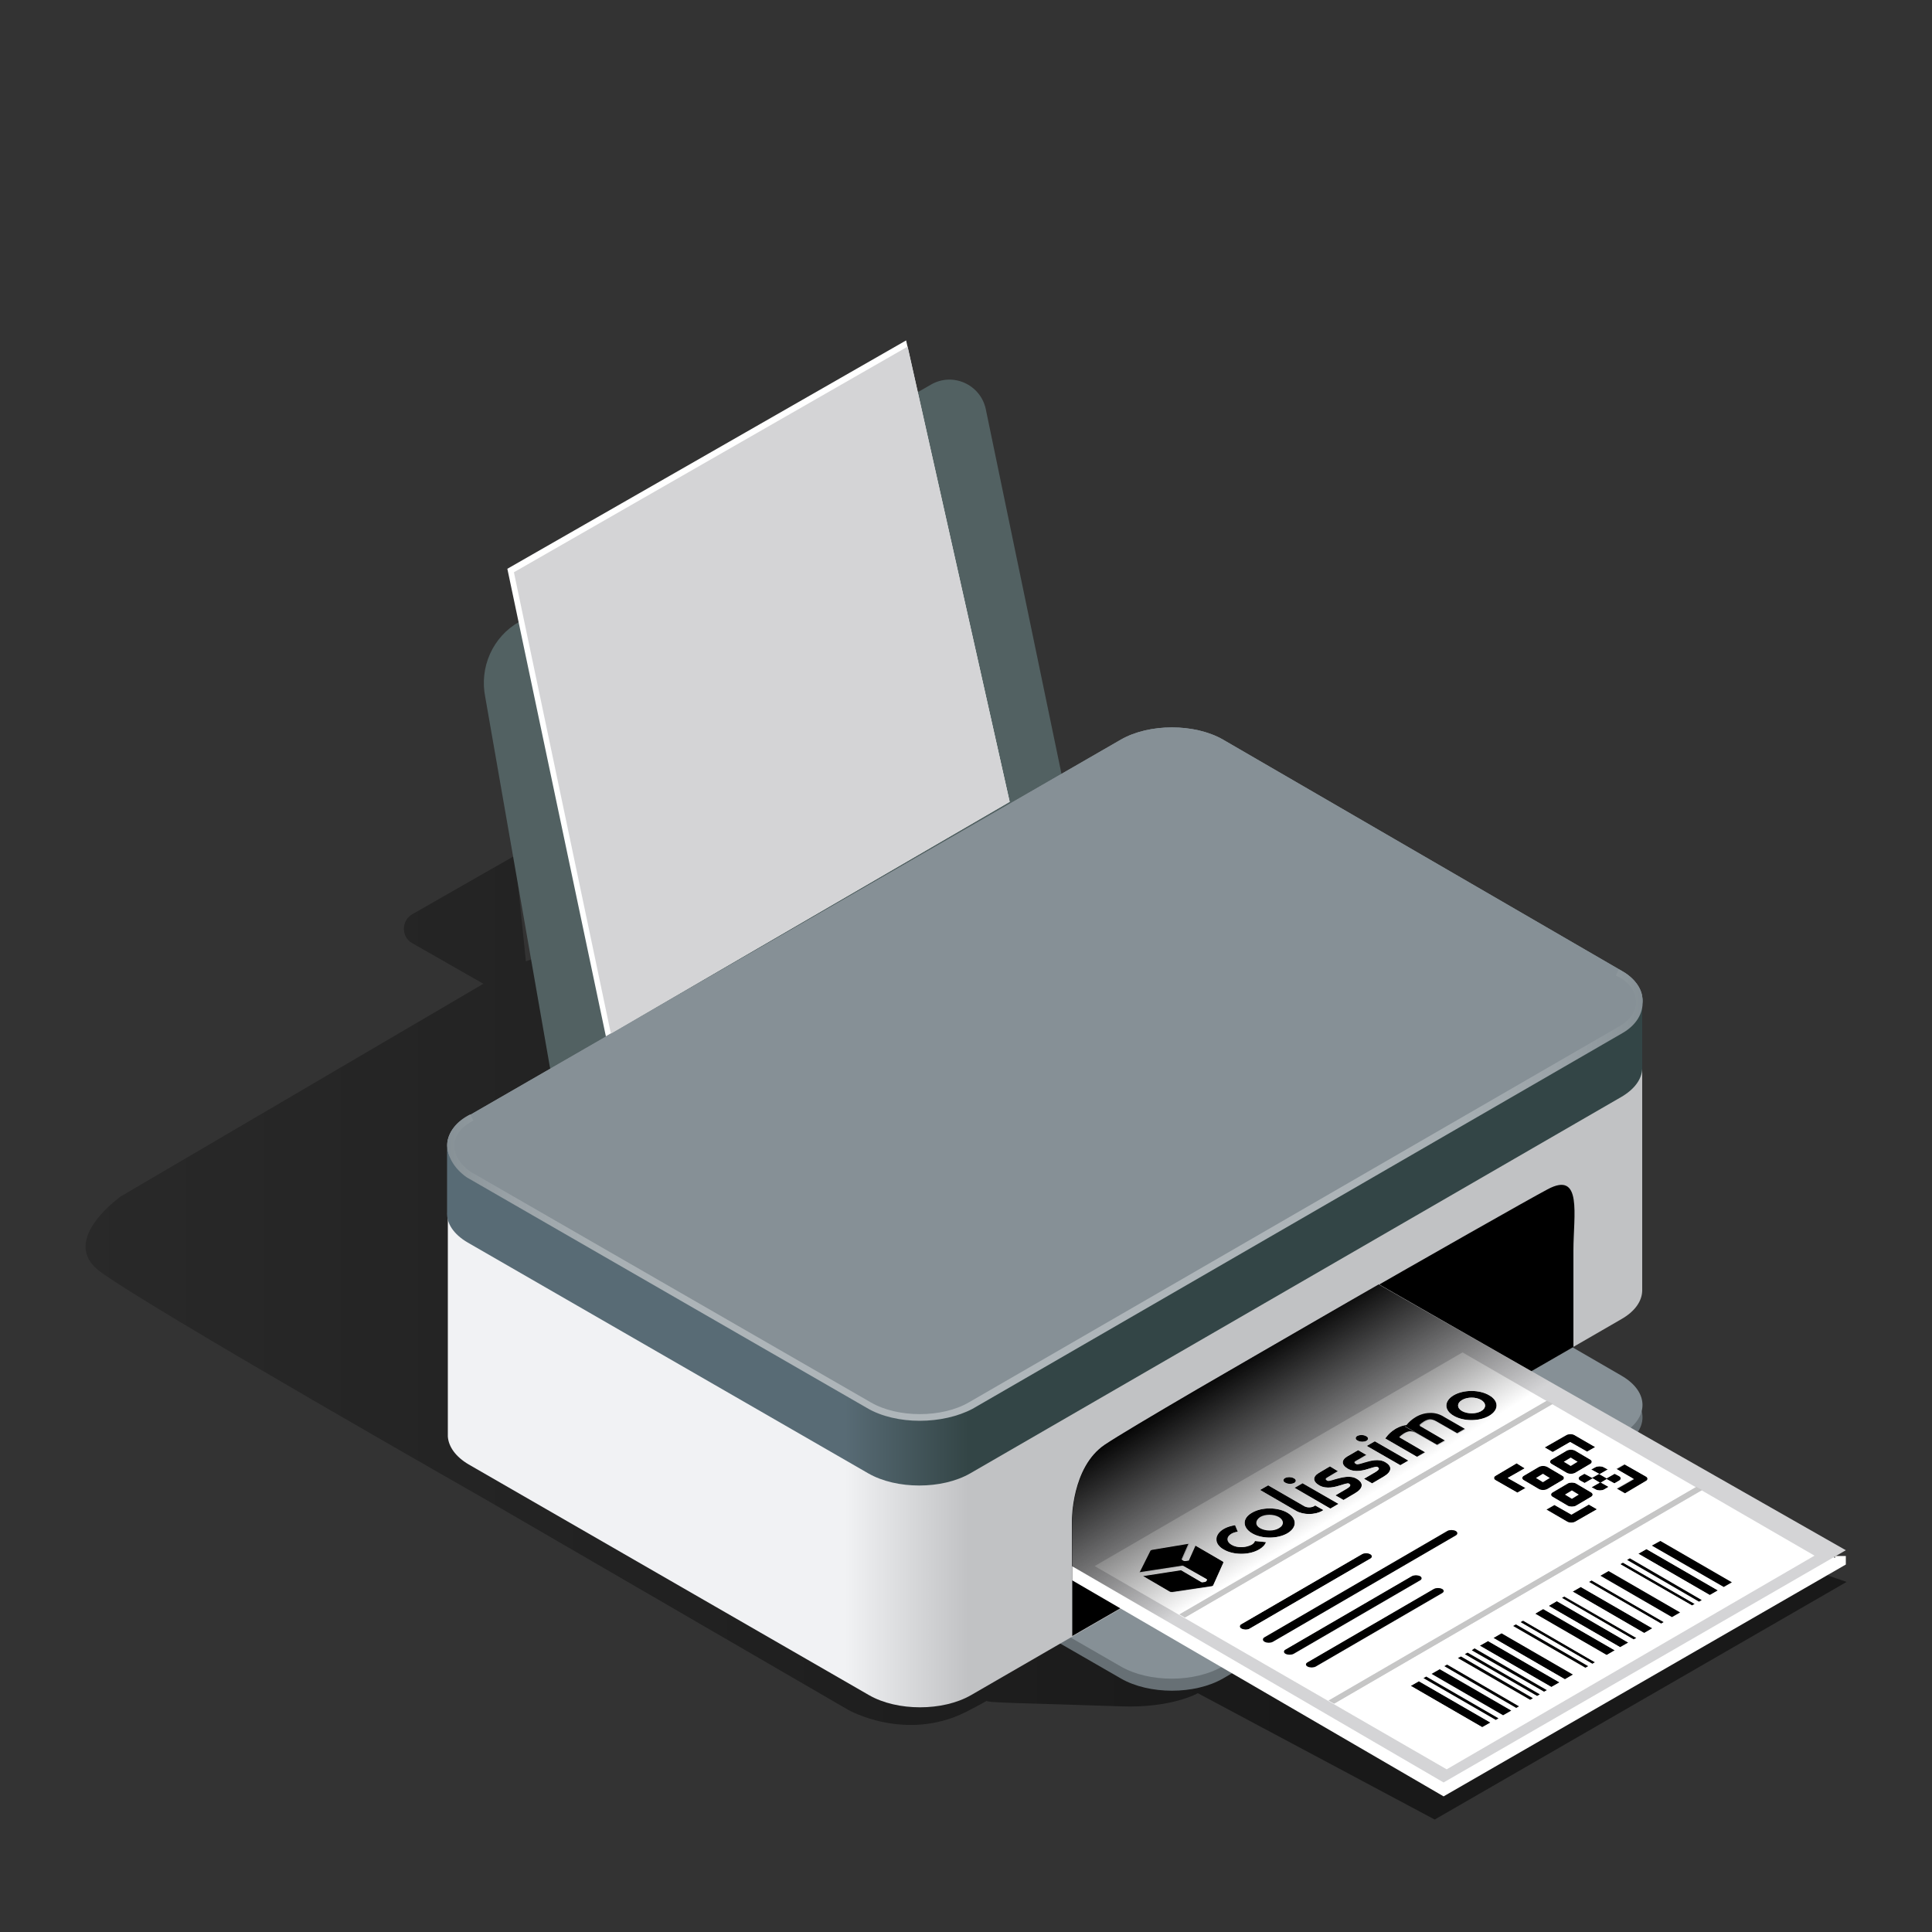 <svg width="500" height="500" viewBox="0 0 500 500" fill="none" xmlns="http://www.w3.org/2000/svg">
<rect x="0" y="0" width="500" height="500" fill="#333333" stroke="none"/>
<path d="M461.699 403.8L142.199 246.5L136.099 248.8L133.299 221.4L106.699 236.6C103.799 238.3 103.799 242.5 106.699 244.1L125.099 254.6L31.299 309.6C31.299 309.6 15.099 321 25.799 329C37.899 338.1 125.399 387.9 125.399 387.9L219.499 442.5C219.499 442.5 234.199 450.9 249.899 443.1C253.799 441.1 255.499 440.1 255.499 440.1C253.799 440.7 267.599 440.8 290.099 441.6C303.199 442.1 309.999 438.2 309.999 438.2L371.299 470.9L477.899 409.4L461.699 403.8Z" fill="url(#paint0_linear_5366_37185)"/>
<path d="M271.4 216.199L156.4 282.399C150.8 285.599 143.7 282.4 142.3 276.1L125.6 180.499C124 172.699 127.5 164.799 134.4 160.899L241 99.499C246.6 96.299 253.7 99.499 255.1 105.799L275.9 205.999C276.8 210.099 274.9 214.199 271.4 216.199Z" fill="#526162"/>
<path d="M290.1 434.4L186.5 374.7C179.2 370.5 179.2 363.7 186.5 359.5L290.1 299.4C297.4 295.2 309.2 295.2 316.5 299.4L419.6 359.2C426.9 363.4 426.9 370.2 419.6 374.4L316.5 434.4C309.2 438.6 297.4 438.6 290.1 434.4Z" fill="#677075"/>
<path d="M290.1 431.3L186.5 371.6C179.2 367.4 179.2 360.6 186.5 356.4L290.1 296.3C297.4 292.1 309.2 292.1 316.5 296.3L419.6 356C426.9 360.2 426.9 367 419.6 371.2L316.5 431.2C309.2 435.5 297.4 435.5 290.1 431.3Z" fill="#869096"/>
<path d="M425 333.6C425 333.5 425 333.5 425 333.4V273.7H424.3V274.3H330.4L316.6 266.3C309.3 262.1 297.5 262.1 290.2 266.3L208.4 313.5H115.9V371.8C116.1 374.4 117.9 377 121.3 379L224.9 438.7C232.2 442.9 244 442.9 251.3 438.7L419.6 341.4C423.1 339.4 424.9 336.8 425 334.1V333.6Z" fill="url(#paint1_linear_5366_37185)"/>
<path d="M425.001 276.6C425.001 276.4 425.001 276.3 425.001 276.1V259.4H403.401L316.501 209C309.201 204.8 297.401 204.8 290.101 209L132.201 300V297.1H115.701V313.6C115.501 316.5 117.301 319.4 121.101 321.6L224.701 381.3C232.001 385.5 243.801 385.5 251.101 381.3L419.401 284C423.101 281.9 424.901 279.2 425.001 276.6Z" fill="url(#paint2_linear_5366_37185)"/>
<path d="M224.8 363.7L121.2 304C113.9 299.8 113.9 293 121.2 288.8L290.1 191.4C297.4 187.2 309.2 187.2 316.5 191.4L419.6 251.2C426.9 255.4 426.9 262.2 419.6 266.4L251.3 363.7C243.9 367.9 232.1 367.9 224.8 363.7Z" fill="#869096"/>
<path d="M224.8 363.7L121.2 304C113.9 299.8 113.9 293 121.2 288.8L290.1 191.4C297.4 187.2 309.2 187.2 316.5 191.4L419.6 251.2C426.9 255.4 426.9 262.2 419.6 266.4L251.3 363.7C243.9 367.9 232.1 367.9 224.8 363.7Z" fill="#869096"/>
<path d="M238.001 367.7C233.101 367.7 228.101 366.6 224.401 364.4L120.801 304.7C117.501 302.4 115.601 299.1 115.801 296C116.001 292.9 118.101 290.2 121.701 288.4L122.501 290C119.501 291.5 117.801 293.7 117.601 296.1C117.401 298.6 119.001 301.3 121.701 303.2L225.301 362.9C232.301 367 243.801 367 250.801 362.9L419.101 265.6C422.001 263.9 423.501 261.6 423.401 259C423.201 256.3 421.301 253.8 418.201 252.5L418.901 250.9C422.601 252.5 424.901 255.6 425.101 259C425.301 262.3 423.401 265.3 420.001 267.3L251.701 364.6C247.901 366.6 243.001 367.7 238.001 367.7Z" fill="url(#paint3_linear_5366_37185)"/>
<path d="M277.5 423.4V393.5C277.5 393.5 277.4 379.7 286 373.9C297.3 366.3 391.4 312.6 400.5 307.8C409.6 302.9 407.2 314.5 407.2 323.6C407.2 332.7 407.2 348.6 407.2 348.6L277.5 423.4Z" fill="black"/>
<path d="M474.9 402.699V403.199L381.5 348.699L282.6 407.799V407.599L277.5 405.299V408.999L373.6 464.899L477.7 404.899V402.699H474.9Z" fill="white"/>
<path d="M373.6 461.3L477.7 401.2L356.9 332.4C351.7 335.4 346.4 338.4 341.1 341.5L310 359.5C298.2 366.4 289.1 371.8 286 373.9C277.4 379.7 277.5 393.5 277.5 393.5V405.3L373.6 461.3Z" fill="url(#paint4_linear_5366_37185)"/>
<path d="M385.402 361.1C387.902 362.6 387.902 364.9 385.402 366.4C382.902 367.9 378.802 367.9 376.202 366.4C373.702 364.9 373.602 362.6 376.202 361.1C378.802 359.6 382.902 359.6 385.402 361.1ZM378.402 365.2C379.802 366 382.002 366 383.302 365.2C384.702 364.4 384.602 363.1 383.302 362.3C381.902 361.5 379.702 361.5 378.402 362.3C377.002 363.1 377.002 364.4 378.402 365.2Z" fill="black"/>
<path d="M378.402 365.199C377.002 364.399 377.002 363.099 378.402 362.299C379.802 361.499 382.002 361.499 383.302 362.299C384.702 363.099 384.702 364.399 383.302 365.199C382.002 365.899 379.802 365.899 378.402 365.199Z" fill="white"/>
<path d="M353.602 371.7C354.202 372 354.202 372.6 353.602 372.9C353.002 373.2 352.102 373.2 351.502 372.9L351.302 372.8C350.702 372.5 350.702 371.9 351.302 371.6C351.902 371.3 352.802 371.3 353.402 371.6L353.602 371.7Z" fill="black"/>
<path d="M379.202 369.7L377.102 370.9L371.702 367.8C370.802 367.3 370.202 367.3 370.002 367.3C369.002 367.4 367.902 368.2 367.302 368.8L374.002 372.7L371.902 373.9L363.602 369.1L364.002 368.6L364.102 368.5C364.302 368.2 366.302 365.8 369.502 365.5C370.602 365.4 372.202 365.5 373.902 366.4L379.202 369.7Z" fill="black"/>
<path d="M412.901 374.501L410.801 375.701L406.401 373.201L401.901 375.801L399.801 374.601L405.401 371.401C406.001 371.101 406.901 371.101 407.501 371.401L412.901 374.501Z" fill="black"/>
<path d="M364 368.699L363.6 369.199L371.9 373.999L366.5 370.899C365.6 370.399 365 370.399 364.8 370.399C363.8 370.499 362.7 371.299 362.1 371.899L368.8 375.799L366.7 376.999L358.4 372.199L358.8 371.699C359.1 371.399 360.9 369.199 364 368.699Z" fill="black"/>
<path d="M404.701 378.301L406.501 377.301L408.301 378.301L406.501 379.401L404.701 378.301Z" fill="white"/>
<path d="M364.501 378L362.401 379.2L353.701 374.2L355.801 373L364.501 378Z" fill="black"/>
<path d="M411.5 377.701C412.1 378.001 412.1 378.601 411.5 378.901L407.6 381.201C407 381.501 406.1 381.501 405.5 381.201L401.6 378.901C401 378.601 401 378.001 401.6 377.701L405.5 375.401C406.1 375.101 407 375.101 407.6 375.401L411.5 377.701ZM406.5 379.401L408.3 378.301L406.5 377.201L404.7 378.301L406.5 379.401Z" fill="black"/>
<path d="M416.101 380.3L414.001 381.5L413.801 381.4L411.801 380.3L412.901 379.7C413.501 379.4 414.401 379.4 415.001 379.7L416.101 380.3Z" fill="black"/>
<path d="M397.5 382.5L399.3 381.4L401.1 382.5L399.3 383.6L397.5 382.5Z" fill="white"/>
<path d="M415.9 382.7L415.8 382.8L414.3 383.7L414.1 383.8L414 383.7L412 382.5L413.8 381.5L414 381.6L415.8 382.6L415.9 382.7Z" fill="black"/>
<path d="M412.201 382.6L410.101 383.8L409.001 383.2C408.401 382.9 408.401 382.3 409.001 382L410.101 381.4L412.201 382.6Z" fill="black"/>
<path d="M419.001 382C419.601 382.3 419.601 382.9 419.001 383.2L417.801 383.9L415.801 382.8L415.901 382.7L415.701 382.6L417.801 381.4L419.001 382Z" fill="black"/>
<path d="M358.501 378.401C360.401 379.501 360.301 380.901 358.001 382.201L355.101 383.901L353.001 382.701L355.901 381.001C357.301 380.201 356.801 379.901 356.401 379.601C356.101 379.601 355.101 379.901 354.601 380.001C353.101 380.501 350.701 381.201 348.801 380.101C347.101 379.101 347.101 377.901 348.701 376.901C350.201 376.001 351.501 375.301 351.501 375.301L353.601 376.501C353.501 376.501 352.301 377.301 350.801 378.101C350.501 378.301 350.301 378.501 350.901 378.801C351.201 379.001 351.801 378.801 353.101 378.401C354.601 378.001 356.801 377.401 358.501 378.401Z" fill="black"/>
<path d="M334.9 382.6C335.5 382.9 335.5 383.5 334.9 383.8C334.3 384.1 333.4 384.1 332.8 383.8L332.6 383.7C332 383.4 332 382.8 332.6 382.5C333.2 382.2 334.1 382.2 334.7 382.5L334.9 382.6Z" fill="black"/>
<path d="M404.301 381.9C404.901 382.2 404.901 382.8 404.301 383.1L400.401 385.4C399.801 385.7 398.901 385.7 398.301 385.4L394.401 383.1C393.801 382.8 393.801 382.2 394.401 381.9L398.301 379.6C398.901 379.3 399.801 379.3 400.401 379.6L404.301 381.9ZM399.301 383.6L401.101 382.5L399.301 381.4L397.501 382.5L399.301 383.6Z" fill="black"/>
<path d="M416.3 384.799L415.1 385.499C414.5 385.799 413.6 385.799 413 385.499L411.9 384.899L414 383.699L414.2 383.799L414.4 383.699L416.3 384.799Z" fill="black"/>
<path d="M394.6 379.999L390.2 382.499L394.8 385.099L392.7 386.299L387.1 383.099C386.5 382.799 386.5 382.199 387.1 381.899L392.5 378.699L394.6 379.999Z" fill="black"/>
<path d="M426 382.1C426.6 382.4 426.6 383 426 383.3L420.6 386.5L418.5 385.3L422.9 382.8L418.4 380.2L420.5 379L426 382.1Z" fill="black"/>
<path d="M408.6 386.801L406.8 387.901L405 386.801L406.8 385.801L408.6 386.801Z" fill="white"/>
<path d="M351.101 382.7C353.001 383.8 352.901 385.2 350.601 386.5L347.701 388.2L345.601 387L348.501 385.3C349.901 384.5 349.401 384.2 349.001 383.9C348.701 383.9 347.701 384.2 347.201 384.3C345.701 384.8 343.301 385.5 341.401 384.4C339.701 383.4 339.701 382.2 341.301 381.2C342.801 380.3 344.201 379.5 344.201 379.5L346.301 380.7C346.201 380.7 344.901 381.5 343.401 382.4C343.101 382.6 342.901 382.8 343.501 383.1C343.801 383.3 344.501 383.1 345.701 382.7C347.201 382.4 349.401 381.7 351.101 382.7Z" fill="black"/>
<path d="M411.801 386.201C412.401 386.501 412.401 387.101 411.801 387.401L407.901 389.701C407.301 390.001 406.401 390.001 405.801 389.701L401.901 387.401C401.301 387.101 401.301 386.501 401.901 386.201L405.801 383.901C406.401 383.601 407.301 383.601 407.901 383.901L411.801 386.201ZM406.801 387.901L408.601 386.801L406.801 385.701L405.001 386.801L406.801 387.901Z" fill="black"/>
<path d="M346.4 389.2L344.3 390.5L335 385.1L337.1 383.9L346.4 389.2Z" fill="black"/>
<path d="M342.502 390.8L342.202 391C340.302 392.1 337.302 392.1 335.402 391L326.102 385.6L328.202 384.4L337.502 389.8C338.202 390.2 339.302 390.2 340.002 389.8L340.302 389.6L342.502 390.8Z" fill="black"/>
<path d="M413.302 390.601L407.702 393.801C407.102 394.101 406.202 394.101 405.602 393.801L400.102 390.601L402.202 389.401L406.602 391.901L411.102 389.301L413.302 390.601Z" fill="black"/>
<path d="M331.001 392.7C332.401 393.5 332.401 394.8 331.001 395.6C329.601 396.4 327.401 396.4 326.101 395.6C324.701 394.8 324.701 393.5 326.101 392.7C327.501 391.9 329.701 391.9 331.001 392.7Z" fill="white"/>
<path d="M333.201 391.5C335.701 393 335.701 395.3 333.201 396.8C330.701 398.3 326.601 398.3 324.001 396.8C321.501 395.3 321.401 393 324.001 391.5C326.501 390 330.601 390 333.201 391.5ZM326.101 395.5C327.501 396.3 329.701 396.3 331.001 395.5C332.401 394.7 332.301 393.4 331.001 392.6C329.601 391.8 327.401 391.8 326.101 392.6C324.801 393.5 324.801 394.8 326.101 395.5Z" fill="black"/>
<path d="M327.6 399.099C327.4 399.799 326.7 400.499 325.8 400.999C323.3 402.499 319.2 402.499 316.6 400.999C314.1 399.499 314 397.199 316.6 395.699C317.4 395.199 318.5 394.899 319.6 394.699L320.3 396.399C319.7 396.499 319.1 396.699 318.7 396.899C317.3 397.699 317.3 398.999 318.7 399.799C320.1 400.599 322.3 400.599 323.6 399.799C324.1 399.499 324.4 399.199 324.5 398.799L327.6 399.099Z" fill="black"/>
<path d="M316.401 404C316.601 404.1 316.601 404.3 316.601 404.4L314.001 410.2C314.001 410.3 313.901 410.3 313.801 410.4C313.701 410.5 313.601 410.5 313.501 410.5L303.401 412C303.201 412 302.901 412 302.701 411.9L295.701 407.8L305.401 406.3H305.601L310.901 409.4C311.001 409.4 311.101 409.5 311.201 409.4L311.801 409.3L311.901 409.2L312.001 409.1L312.201 408.8C312.201 408.7 312.201 408.7 312.101 408.6L306.101 405.2C306.001 405.2 305.901 405.1 305.801 405.2L294.701 406.9L297.501 401.3C297.501 401.2 297.601 401.2 297.701 401.1C297.801 401 297.901 401 298.001 401L307.601 399.4L305.801 403.5C305.801 403.6 305.801 403.6 305.901 403.7L306.301 403.9H306.501H306.701L307.301 403.8C307.401 403.8 307.501 403.7 307.501 403.7L309.201 399.9L316.401 404Z" fill="black"/>
<path d="M444.6 411.6L442.5 412.8L424 402.1L426.1 400.9L444.6 411.6Z" fill="black"/>
<path d="M438.601 415.1L437.901 415.5L419.301 404.8L420.001 404.4L438.601 415.1Z" fill="black"/>
<path d="M430.601 419.8L429.901 420.2L411.201 409.4L411.901 409L430.601 419.8Z" fill="black"/>
<path d="M354.602 402.2C355.202 402.5 355.202 403.1 354.602 403.4L323.402 421.5C322.802 421.8 321.902 421.8 321.302 421.5C320.702 421.2 320.702 420.6 321.302 420.3L352.502 402.2C353.102 401.8 354.002 401.8 354.602 402.2Z" fill="black"/>
<path d="M427.7 421.399L425.6 422.699L407 411.899L409.1 410.699L427.7 421.399Z" fill="black"/>
<path d="M423.502 423.899L422.802 424.299L404.102 413.599L404.802 413.199L423.502 423.899Z" fill="black"/>
<path d="M421.401 425.101L419.301 426.301L400.801 415.601L402.901 414.301L421.401 425.101Z" fill="black"/>
<path d="M417.901 427.1L415.801 428.4L397.201 417.7L399.301 416.4L417.901 427.1Z" fill="black"/>
<path d="M367.5 407.799C368.1 408.099 368.1 408.699 367.5 408.999L334.8 427.999C334.2 428.299 333.3 428.299 332.7 427.999C332.1 427.699 332.1 427.099 332.7 426.799L365.4 407.799C366 407.499 366.9 407.499 367.5 407.799Z" fill="black"/>
<path d="M412.8 430.2L412.1 430.6L393.4 419.8L394.1 419.4L412.8 430.2Z" fill="black"/>
<path d="M373.201 411.1C373.801 411.4 373.801 412 373.201 412.3L340.501 431.3C339.901 431.6 339.001 431.6 338.401 431.3C337.801 431 337.801 430.4 338.401 430.1L371.101 411.1C371.701 410.8 372.601 410.8 373.201 411.1Z" fill="black"/>
<path d="M407.2 433.3L405 434.6L386.5 423.9L388.6 422.6L407.2 433.3Z" fill="black"/>
<path d="M403.6 435.399L401.5 436.599L382.9 425.899L385.1 424.699L403.6 435.399Z" fill="black"/>
<path d="M385.802 445.8L383.602 447L365.102 436.3L367.202 435.1L385.802 445.8Z" fill="black"/>
<path d="M440.401 385.7L469.601 402.6L374.401 457.9L283.301 405.3L378.501 350L400.301 362.6L305.201 417.8L306.601 418.6L401.701 363.4L438.901 384.9L343.801 440.1L345.201 440.9L440.401 385.7ZM313.501 410.6C313.601 410.6 313.701 410.5 313.801 410.5C313.901 410.4 314.001 410.4 314.001 410.3L316.601 404.5C316.701 404.4 316.601 404.2 316.401 404.1L309.401 400L307.701 403.8C307.701 403.9 307.601 403.9 307.501 403.9L306.901 404H306.701H306.501L306.101 403.8C306.001 403.8 306.001 403.7 306.001 403.6L307.801 399.5L298.201 401.1C298.101 401.1 298.001 401.2 297.901 401.2C297.801 401.3 297.701 401.3 297.701 401.4L294.901 407L306.001 405.3C306.101 405.3 306.201 405.3 306.301 405.3L312.301 408.7C312.401 408.7 312.401 408.8 312.401 408.9L312.201 409.2L312.101 409.3L311.901 409.4L311.301 409.5C311.201 409.5 311.101 409.5 311.001 409.5L305.701 406.4H305.501L295.801 407.9L302.801 412C303.001 412.1 303.301 412.1 303.501 412.1L313.501 410.6ZM369.501 365.7C366.301 366 364.301 368.4 364.101 368.7L364.001 368.8C360.901 369.2 359.101 371.5 358.901 371.8L358.501 372.3L366.801 377.1L368.901 375.9L362.201 372C362.901 371.4 363.901 370.6 364.901 370.5C365.101 370.5 365.701 370.4 366.601 371L372.001 374.1L374.101 372.9L367.401 369C368.001 368.4 369.101 367.6 370.101 367.5C370.301 367.5 370.901 367.4 371.801 368L377.201 371.1L379.301 369.9L373.901 366.8C372.101 365.6 370.501 365.6 369.501 365.7ZM329.401 424.9L376.701 397.4C377.301 397.1 377.301 396.5 376.701 396.2C376.101 395.9 375.201 395.9 374.601 396.2L327.301 423.7C326.701 424 326.701 424.6 327.301 424.9C327.801 425.3 328.801 425.3 329.401 424.9ZM385.401 361.1C382.901 359.6 378.701 359.6 376.201 361.1C373.701 362.6 373.701 365 376.201 366.4C378.701 367.9 382.801 367.9 385.401 366.4C388.001 364.9 388.001 362.5 385.401 361.1ZM324.001 396.8C326.501 398.3 330.601 398.3 333.201 396.8C335.701 395.3 335.701 393 333.201 391.5C330.701 390 326.501 390 324.001 391.5C321.501 392.9 321.501 395.3 324.001 396.8ZM340.501 431.4L373.201 412.4C373.801 412.1 373.801 411.5 373.201 411.2C372.601 410.9 371.701 410.9 371.101 411.2L338.401 430.2C337.801 430.5 337.801 431.1 338.401 431.4C339.001 431.7 339.901 431.7 340.501 431.4ZM334.801 428.1L367.501 409.1C368.101 408.8 368.101 408.2 367.501 407.9C366.901 407.6 366.001 407.6 365.401 407.9L332.701 426.9C332.101 427.2 332.101 427.8 332.701 428.1C333.301 428.4 334.201 428.4 334.801 428.1ZM323.401 421.5L354.601 403.4C355.201 403.1 355.201 402.5 354.601 402.2C354.001 401.9 353.101 401.9 352.501 402.2L321.301 420.3C320.701 420.6 320.701 421.2 321.301 421.5C321.901 421.8 322.801 421.9 323.401 421.5ZM318.801 399.8C317.401 399 317.401 397.7 318.801 396.9C319.301 396.6 319.801 396.5 320.401 396.4L319.701 394.7C318.601 394.9 317.501 395.2 316.701 395.7C314.201 397.2 314.201 399.6 316.701 401C319.201 402.5 323.301 402.5 325.901 401C326.801 400.5 327.401 399.8 327.701 399.1L324.801 398.8C324.701 399.2 324.301 399.6 323.901 399.8C322.301 400.6 320.101 400.6 318.801 399.8ZM351.501 375.3C351.401 375.3 350.201 376.1 348.701 376.9C347.101 377.8 347.101 379.1 348.801 380.1C350.701 381.2 353.001 380.5 354.601 380C355.101 379.8 356.101 379.5 356.401 379.6C356.801 379.8 357.401 380.1 355.901 381L353.001 382.7L355.101 383.9L358.001 382.2C360.201 380.9 360.401 379.5 358.501 378.4C356.801 377.4 354.601 378.1 353.201 378.5C351.901 378.9 351.201 379.1 351.001 378.9C350.401 378.6 350.601 378.4 350.901 378.2C352.401 377.3 353.701 376.6 353.701 376.6L351.501 375.3ZM344.201 379.5C344.101 379.5 342.801 380.3 341.301 381.2C339.701 382.1 339.701 383.4 341.401 384.4C343.301 385.5 345.601 384.8 347.201 384.3C347.701 384.1 348.701 383.8 349.001 383.9C349.401 384.1 350.001 384.4 348.501 385.3L345.601 387L347.701 388.2L350.601 386.5C352.801 385.2 353.001 383.8 351.101 382.7C349.401 381.7 347.201 382.4 345.701 382.8C344.401 383.2 343.701 383.4 343.501 383.2C342.901 382.9 343.101 382.7 343.401 382.5C344.901 381.6 346.301 380.8 346.301 380.8L344.201 379.5ZM328.201 384.4L326.101 385.6L335.401 391C337.301 392.1 340.301 392.1 342.201 391L342.501 390.8L340.401 389.6L340.101 389.8C339.401 390.2 338.301 390.2 337.601 389.8L328.201 384.4ZM420.501 386.5L425.901 383.3C426.501 383 426.501 382.4 425.901 382.1L420.301 378.9L418.201 380.1L422.701 382.7L418.301 385.2L420.501 386.5ZM405.301 371.4L399.701 374.6L401.801 375.8L406.301 373.2L410.701 375.7L412.801 374.5L407.301 371.3C406.801 371 405.901 371 405.301 371.4ZM407.701 393.8L413.301 390.6L411.201 389.4L406.701 392L402.301 389.5L400.201 390.7L405.701 393.9C406.201 394.2 407.101 394.2 407.701 393.8ZM392.501 378.7L387.101 381.9C386.501 382.2 386.501 382.8 387.101 383.1L392.701 386.3L394.801 385.1L390.201 382.5L394.601 380L392.501 378.7ZM400.801 415.6L419.301 426.3L421.401 425.1L402.901 414.4L400.801 415.6ZM386.501 423.9L405.001 434.6L407.101 433.4L388.601 422.7L386.501 423.9ZM426.101 400.9L424.001 402.1L442.501 412.8L444.601 411.6L426.101 400.9ZM383.601 447L385.701 445.8L367.201 435.1L365.101 436.3L383.601 447ZM370.501 433.2L389.001 443.9L391.101 442.7L372.601 432L370.501 433.2ZM407.001 411.9L425.501 422.6L427.601 421.4L409.101 410.7L407.001 411.9ZM403.601 435.4L385.101 424.7L383.001 425.9L401.501 436.6L403.601 435.4ZM429.701 398.8L427.601 400L446.101 410.7L448.201 409.5L429.701 398.8ZM414.201 407.8L432.701 418.5L434.801 417.3L416.301 406.6L414.201 407.8ZM417.901 427.1L399.401 416.4L397.301 417.6L415.801 428.3L417.901 427.1ZM410.001 381.4L409.001 382C408.401 382.3 408.401 382.9 409.001 383.2L410.101 383.8L412.201 382.6L414.001 383.7L411.901 384.9L413.001 385.5C413.601 385.8 414.501 385.8 415.101 385.5L416.301 384.8L414.301 383.7L415.801 382.8L417.801 383.9L419.001 383.2C419.601 382.9 419.601 382.3 419.001 382L417.901 381.4L415.801 382.6L414.001 381.5L416.101 380.3L415.001 379.7C414.401 379.4 413.501 379.4 412.901 379.7L411.801 380.3L413.801 381.4L412.001 382.4L410.001 381.4ZM407.601 381.2L411.501 378.9C412.101 378.6 412.101 378 411.501 377.7L407.601 375.4C407.001 375.1 406.101 375.1 405.501 375.4L401.601 377.7C401.001 378 401.001 378.6 401.601 378.9L405.501 381.2C406.101 381.5 407.001 381.5 407.601 381.2ZM401.801 386.2C401.201 386.5 401.201 387.1 401.801 387.4L405.701 389.7C406.301 390 407.201 390 407.801 389.7L411.701 387.4C412.301 387.1 412.301 386.5 411.701 386.2L407.801 383.9C407.201 383.6 406.301 383.6 405.701 383.9L401.801 386.2ZM400.401 385.4L404.301 383.1C404.901 382.8 404.901 382.2 404.301 381.9L400.401 379.6C399.801 379.3 398.901 379.3 398.301 379.6L394.401 381.9C393.801 382.2 393.801 382.8 394.401 383.1L398.301 385.4C398.801 385.7 399.801 385.7 400.401 385.4ZM346.401 389.2L337.101 383.8L335.001 385L344.301 390.4L346.401 389.2ZM364.501 378L355.801 373L353.701 374.2L362.401 379.2L364.501 378ZM387.101 445.1L387.801 444.7L369.201 433.9L368.501 434.3L387.101 445.1ZM397.801 438.9L398.501 438.5L379.901 427.7L379.201 428.1L397.801 438.9ZM410.301 431.6L411.001 431.2L392.401 420.4L391.701 420.8L410.301 431.6ZM392.401 442L393.101 441.6L374.501 430.8L373.801 431.2L392.401 442ZM399.601 437.8L400.301 437.4L381.701 426.6L381.001 427L399.601 437.8ZM396.001 439.9L396.701 439.5L378.101 428.7L377.401 429.1L396.001 439.9ZM429.901 420.2L430.601 419.8L411.901 409L411.201 409.4L429.901 420.2ZM422.801 424.3L423.501 423.9L404.901 413.1L404.201 413.5L422.801 424.3ZM412.101 430.6L412.801 430.2L394.201 419.4L393.501 419.8L412.101 430.6ZM437.901 415.5L438.601 415.1L420.001 404.4L419.301 404.8L437.901 415.5ZM439.701 414.5L440.401 414.1L421.801 403.3L421.101 403.7L439.701 414.5ZM334.701 382.5C334.101 382.2 333.201 382.2 332.601 382.5C332.001 382.8 332.001 383.4 332.601 383.7L332.801 383.8C333.401 384.1 334.301 384.1 334.901 383.8C335.501 383.5 335.501 382.9 334.901 382.6L334.701 382.5ZM353.401 371.6C352.801 371.3 351.901 371.3 351.301 371.6C350.701 371.9 350.701 372.5 351.301 372.8L351.501 372.9C352.101 373.2 353.001 373.2 353.601 372.9C354.201 372.6 354.201 372 353.601 371.7L353.401 371.6Z" fill="white"/>
<path d="M429.7 398.801L427.5 400.001L446.1 410.701L448.2 409.501L429.7 398.801Z" fill="black"/>
<path d="M440.402 414.101L439.702 414.501L421.102 403.701L421.802 403.301L440.402 414.101Z" fill="black"/>
<path d="M434.801 417.3L432.701 418.5L414.201 407.8L416.301 406.6L434.801 417.3Z" fill="black"/>
<path d="M401.901 363.3L306.701 418.6L305.301 417.8L400.301 362.5L401.901 363.3Z" fill="#C6C6C6"/>
<path d="M376.702 396.2C377.302 396.5 377.302 397.1 376.702 397.4L329.402 424.9C328.802 425.2 327.902 425.2 327.302 424.9C326.702 424.6 326.702 424 327.302 423.7L374.602 396.2C375.102 395.9 376.102 395.9 376.702 396.2Z" fill="black"/>
<path d="M411.002 431.2L410.302 431.6L391.602 420.8L392.302 420.4L411.002 431.2Z" fill="black"/>
<path d="M400.3 437.4L399.6 437.8L380.9 427.1L381.6 426.6L400.3 437.4Z" fill="black"/>
<path d="M398.502 438.499L397.802 438.899L379.102 428.099L379.802 427.699L398.502 438.499Z" fill="black"/>
<path d="M396.701 439.499L396.001 439.899L377.301 429.099L378.101 428.699L396.701 439.499Z" fill="black"/>
<path d="M440.5 385.601L345.3 440.901L343.9 440.101L439 384.801L440.5 385.601Z" fill="#C6C6C6"/>
<path d="M393.101 441.601L392.401 442.001L373.801 431.201L374.501 430.801L393.101 441.601Z" fill="black"/>
<path d="M391.1 442.7L389 443.9L370.5 433.2L372.6 432L391.1 442.7Z" fill="black"/>
<path d="M387.8 444.7L387.1 445.1L368.4 434.3L369.1 433.9L387.8 444.7Z" fill="black"/>
<path d="M373.6 461.3L477.7 401.2L356.8 332.4C351.6 335.4 346.3 338.4 341 341.5L309.9 359.5C298.1 366.4 289 371.8 285.9 373.9C277.3 379.7 277.4 393.5 277.4 393.5V405.3L373.6 461.3Z" fill="url(#paint5_linear_5366_37185)"/>
<path d="M156.801 268.2L131.301 147.2L234.501 88.1L261.301 207.5L156.801 268.2Z" fill="white"/>
<path d="M158.1 267.499L133 148.099L234.9 89.699L261.3 207.499L158.1 267.499Z" fill="url(#paint6_linear_5366_37185)"/>
<defs>
<linearGradient id="paint0_linear_5366_37185" x1="22.126" y1="346.238" x2="477.873" y2="346.238" gradientUnits="userSpaceOnUse">
<stop stop-opacity="0.2"/>
<stop offset="0.672" stop-opacity="0.5"/>
</linearGradient>
<linearGradient id="paint1_linear_5366_37185" x1="115.734" y1="352.445" x2="425.029" y2="352.445" gradientUnits="userSpaceOnUse">
<stop offset="0.333" stop-color="#F1F2F4"/>
<stop offset="0.436" stop-color="#C1C2C4"/>
</linearGradient>
<linearGradient id="paint2_linear_5366_37185" x1="115.734" y1="295.071" x2="425.028" y2="295.071" gradientUnits="userSpaceOnUse">
<stop offset="0.333" stop-color="#586B75"/>
<stop offset="0.436" stop-color="#334546"/>
</linearGradient>
<linearGradient id="paint3_linear_5366_37185" x1="115.772" y1="309.224" x2="425.174" y2="309.224" gradientUnits="userSpaceOnUse">
<stop stop-color="#869096"/>
<stop offset="0.009" stop-color="#8A9499"/>
<stop offset="0.057" stop-color="#9BA3A8"/>
<stop offset="0.117" stop-color="#A6AEB2"/>
<stop offset="0.202" stop-color="#ADB4B8"/>
<stop offset="0.436" stop-color="#AFB6BA"/>
<stop offset="0.74" stop-color="#ADB4B8"/>
<stop offset="0.849" stop-color="#A6AEB2"/>
<stop offset="0.926" stop-color="#9BA3A8"/>
<stop offset="0.989" stop-color="#8A9499"/>
<stop offset="1" stop-color="#869096"/>
</linearGradient>
<linearGradient id="paint4_linear_5366_37185" x1="336.2" y1="336.78" x2="441.049" y2="504.993" gradientUnits="userSpaceOnUse">
<stop offset="0.264" stop-color="#D4D4D6"/>
<stop offset="0.539" stop-color="#D4D4D6"/>
</linearGradient>
<linearGradient id="paint5_linear_5366_37185" x1="336.193" y1="336.769" x2="441.061" y2="505.013" gradientUnits="userSpaceOnUse">
<stop offset="0.018"/>
<stop offset="0.264" stop-opacity="0"/>
</linearGradient>
<linearGradient id="paint6_linear_5366_37185" x1="159.629" y1="124.294" x2="267.81" y2="283.643" gradientUnits="userSpaceOnUse">
<stop offset="0.264" stop-color="#D4D4D6"/>
<stop offset="0.539" stop-color="#D4D4D6"/>
</linearGradient>
</defs>
</svg>
